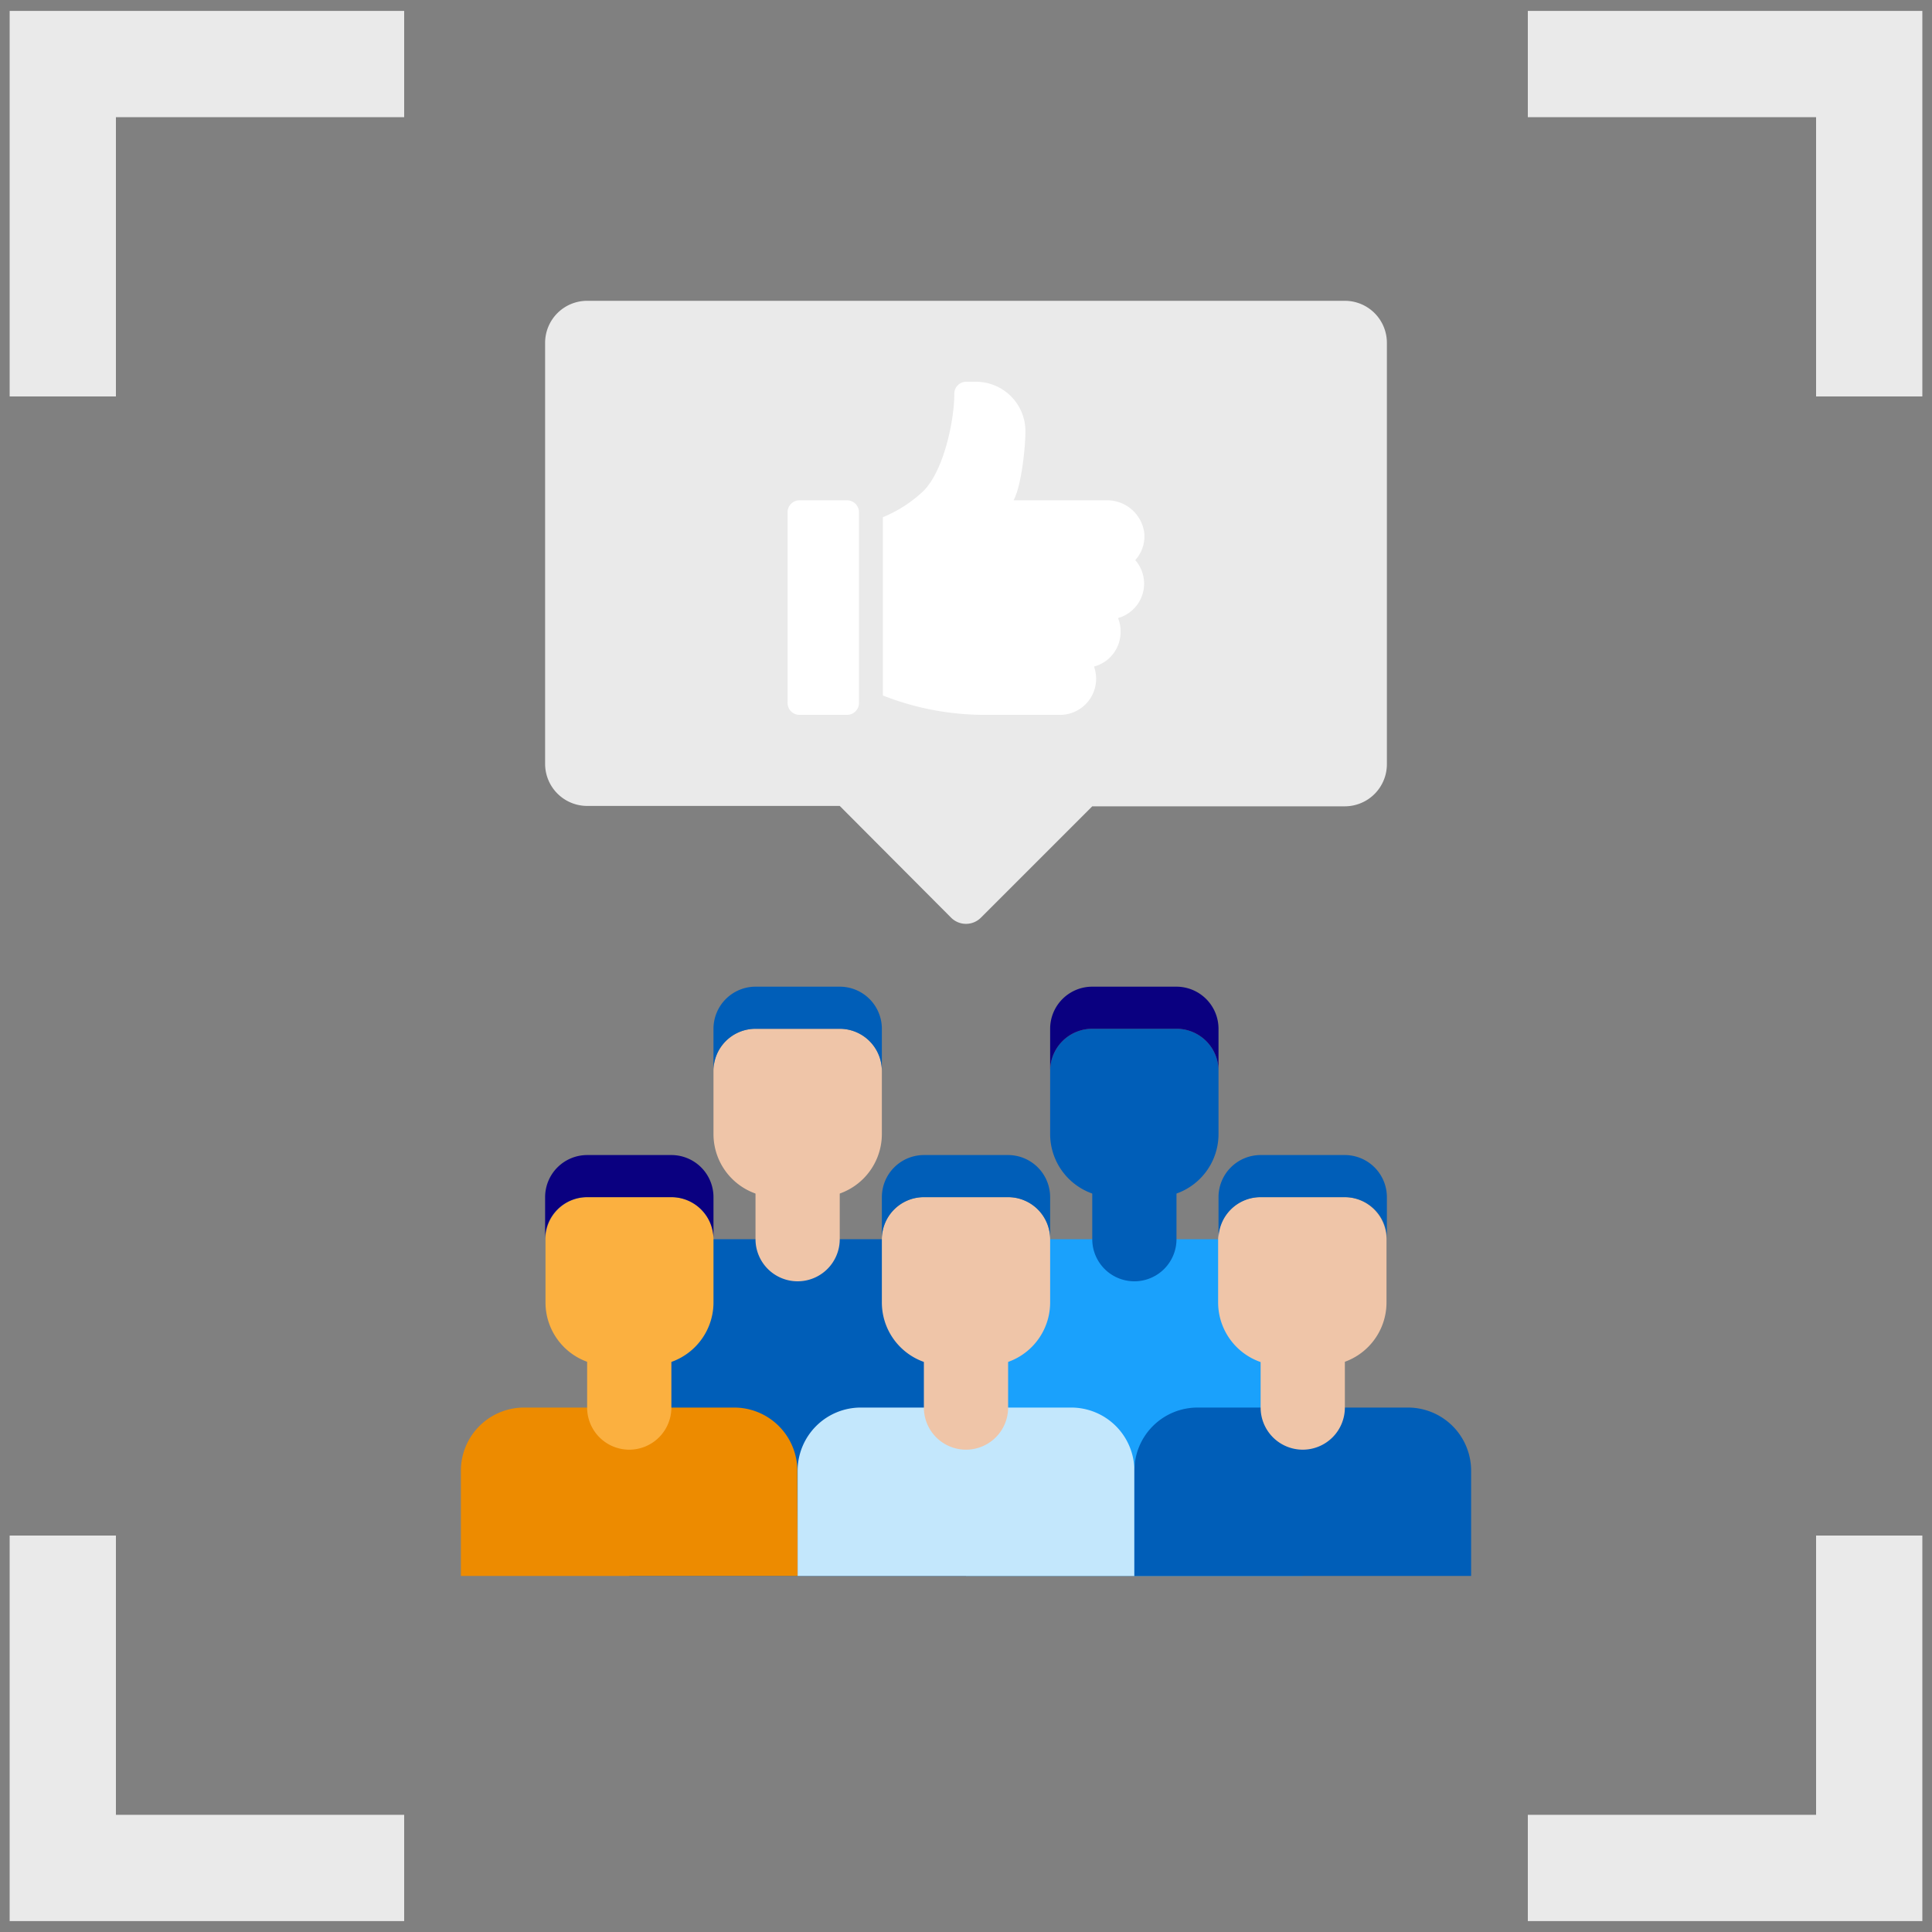 <svg id="design" xmlns="http://www.w3.org/2000/svg" viewBox="0 0 200 200"><rect x="0" y="0" width="200" height="200" fill="#808080" stroke="none"/><defs><style>.cls-1{fill:none;stroke:#eaeaea;stroke-miterlimit:10;stroke-width:11px;}.cls-2{fill:#005eb8;}.cls-3{fill:#efc5a8;}.cls-4{fill:#1aa1fc;}.cls-5{fill:#0a0080;}.cls-6{fill:#ed8b00;}.cls-7{fill:#fbb040;}.cls-8{fill:#c3e7fc;}.cls-9{fill:#eaeaea;}.cls-10{fill:#fff;}</style></defs><polyline class="cls-1" points="6.5 41.04 6.5 6.63 41.84 6.63"/><polyline class="cls-1" points="193.5 41.04 193.5 6.63 158.16 6.63"/><polyline class="cls-1" points="6.5 158.96 6.5 193.37 41.84 193.37"/><polyline class="cls-1" points="193.5 158.96 193.5 193.37 158.16 193.37"/><g id="Captions"><path class="cls-2" d="M100,163.14H65.14V134.82a6.54,6.54,0,0,1,6.54-6.54H93.46a6.54,6.54,0,0,1,6.54,6.54Z"/><path class="cls-3" d="M82.57,132.64a4.36,4.36,0,0,1-4.36-4.36v-6.53h8.72v6.53A4.36,4.36,0,0,1,82.57,132.64Z"/><path class="cls-3" d="M84.75,123.93H80.39a6.53,6.53,0,0,1-6.53-6.54v-6.54a4.35,4.35,0,0,1,4.35-4.35h8.72a4.36,4.36,0,0,1,4.36,4.35v6.54A6.54,6.54,0,0,1,84.75,123.93Z"/><path class="cls-2" d="M86.93,106.5H78.21a4.35,4.35,0,0,0-4.35,4.35V106.5a4.36,4.36,0,0,1,4.35-4.36h8.72a4.36,4.36,0,0,1,4.36,4.36v4.35A4.36,4.36,0,0,0,86.93,106.5Z"/><path class="cls-4" d="M134.86,163.14H100V134.82a6.54,6.54,0,0,1,6.54-6.54h21.78a6.54,6.54,0,0,1,6.54,6.54Z"/><path class="cls-2" d="M117.43,132.64a4.36,4.36,0,0,1-4.36-4.36v-6.53h8.72v6.53A4.36,4.36,0,0,1,117.43,132.64Z"/><path class="cls-2" d="M119.61,123.93h-4.36a6.54,6.54,0,0,1-6.54-6.54v-6.54a4.36,4.36,0,0,1,4.36-4.35h8.72a4.35,4.35,0,0,1,4.35,4.35v6.54A6.53,6.53,0,0,1,119.61,123.93Z"/><path class="cls-5" d="M121.79,106.5h-8.72a4.36,4.36,0,0,0-4.36,4.35V106.5a4.36,4.36,0,0,1,4.36-4.36h8.72a4.36,4.36,0,0,1,4.35,4.36v4.35A4.35,4.35,0,0,0,121.79,106.5Z"/><path class="cls-6" d="M82.57,163.14H47.71V152.25a6.54,6.54,0,0,1,6.54-6.54H76a6.54,6.54,0,0,1,6.54,6.54Z"/><path class="cls-7" d="M65.14,150.07a4.36,4.36,0,0,1-4.36-4.36v-6.53H69.5v6.53A4.36,4.36,0,0,1,65.14,150.07Z"/><path class="cls-7" d="M67.32,141.36H63a6.53,6.53,0,0,1-6.53-6.54v-6.54a4.35,4.35,0,0,1,4.35-4.35H69.5a4.36,4.36,0,0,1,4.36,4.35v6.54A6.54,6.54,0,0,1,67.32,141.36Z"/><path class="cls-5" d="M69.5,123.93H60.78a4.35,4.35,0,0,0-4.35,4.35v-4.35a4.36,4.36,0,0,1,4.35-4.36H69.5a4.36,4.36,0,0,1,4.36,4.36v4.35A4.36,4.36,0,0,0,69.5,123.93Z"/><path class="cls-8" d="M117.43,163.14H82.57V152.25a6.54,6.54,0,0,1,6.54-6.54h21.78a6.54,6.54,0,0,1,6.54,6.54Z"/><path class="cls-3" d="M100,150.07a4.36,4.36,0,0,1-4.36-4.36v-6.53h8.72v6.53A4.36,4.36,0,0,1,100,150.07Z"/><path class="cls-3" d="M102.18,141.36H97.82a6.53,6.53,0,0,1-6.53-6.54v-6.54a4.35,4.35,0,0,1,4.35-4.35h8.72a4.35,4.35,0,0,1,4.35,4.35v6.54A6.53,6.53,0,0,1,102.18,141.36Z"/><path class="cls-2" d="M104.36,123.93H95.64a4.35,4.35,0,0,0-4.35,4.35v-4.35a4.36,4.36,0,0,1,4.35-4.36h8.72a4.36,4.36,0,0,1,4.35,4.36v4.35A4.35,4.35,0,0,0,104.36,123.93Z"/><path class="cls-2" d="M152.29,163.14H117.43V152.25a6.54,6.54,0,0,1,6.54-6.54h21.78a6.54,6.54,0,0,1,6.54,6.54Z"/><path class="cls-3" d="M134.86,150.07a4.36,4.36,0,0,1-4.36-4.36v-6.53h8.72v6.53A4.36,4.36,0,0,1,134.86,150.07Z"/><path class="cls-3" d="M137,141.36h-4.36a6.54,6.54,0,0,1-6.54-6.54v-6.54a4.36,4.36,0,0,1,4.36-4.35h8.72a4.35,4.35,0,0,1,4.35,4.35v6.54A6.53,6.53,0,0,1,137,141.36Z"/><path class="cls-2" d="M139.22,123.93H130.5a4.36,4.36,0,0,0-4.36,4.35v-4.35a4.36,4.36,0,0,1,4.36-4.36h8.72a4.36,4.36,0,0,1,4.35,4.36v4.35A4.35,4.35,0,0,0,139.22,123.93Z"/><path class="cls-9" d="M56.43,35.49V79.07a4.36,4.36,0,0,0,4.35,4.36H86.93L98.46,95a2.18,2.18,0,0,0,3.08,0l11.53-11.53h26.15a4.36,4.36,0,0,0,4.35-4.36V35.49a4.35,4.35,0,0,0-4.35-4.35H60.78A4.35,4.35,0,0,0,56.43,35.49Z"/><path class="cls-10" d="M87.69,51.79H82.76A1.24,1.24,0,0,0,81.53,53V72.72A1.23,1.23,0,0,0,82.76,74h4.93a1.23,1.23,0,0,0,1.23-1.23V53A1.24,1.24,0,0,0,87.69,51.79Z"/><path class="cls-10" d="M118.44,55.06a3.88,3.88,0,0,0-3.92-3.27h-9.6c.82-1.46,1.25-5.59,1.23-7.27a5.12,5.12,0,0,0-5.13-5h-1a1.23,1.23,0,0,0-1.23,1.23c0,2.85-1.11,8-3.2,10.08a13.65,13.65,0,0,1-4.19,2.71V72a28.92,28.92,0,0,0,10.16,2h8a3.74,3.74,0,0,0,3.69-5A3.69,3.69,0,0,0,116,65.34a3.62,3.62,0,0,0-.26-1.36,3.7,3.7,0,0,0,1.78-6A3.64,3.64,0,0,0,118.44,55.06Z"/></g></svg>